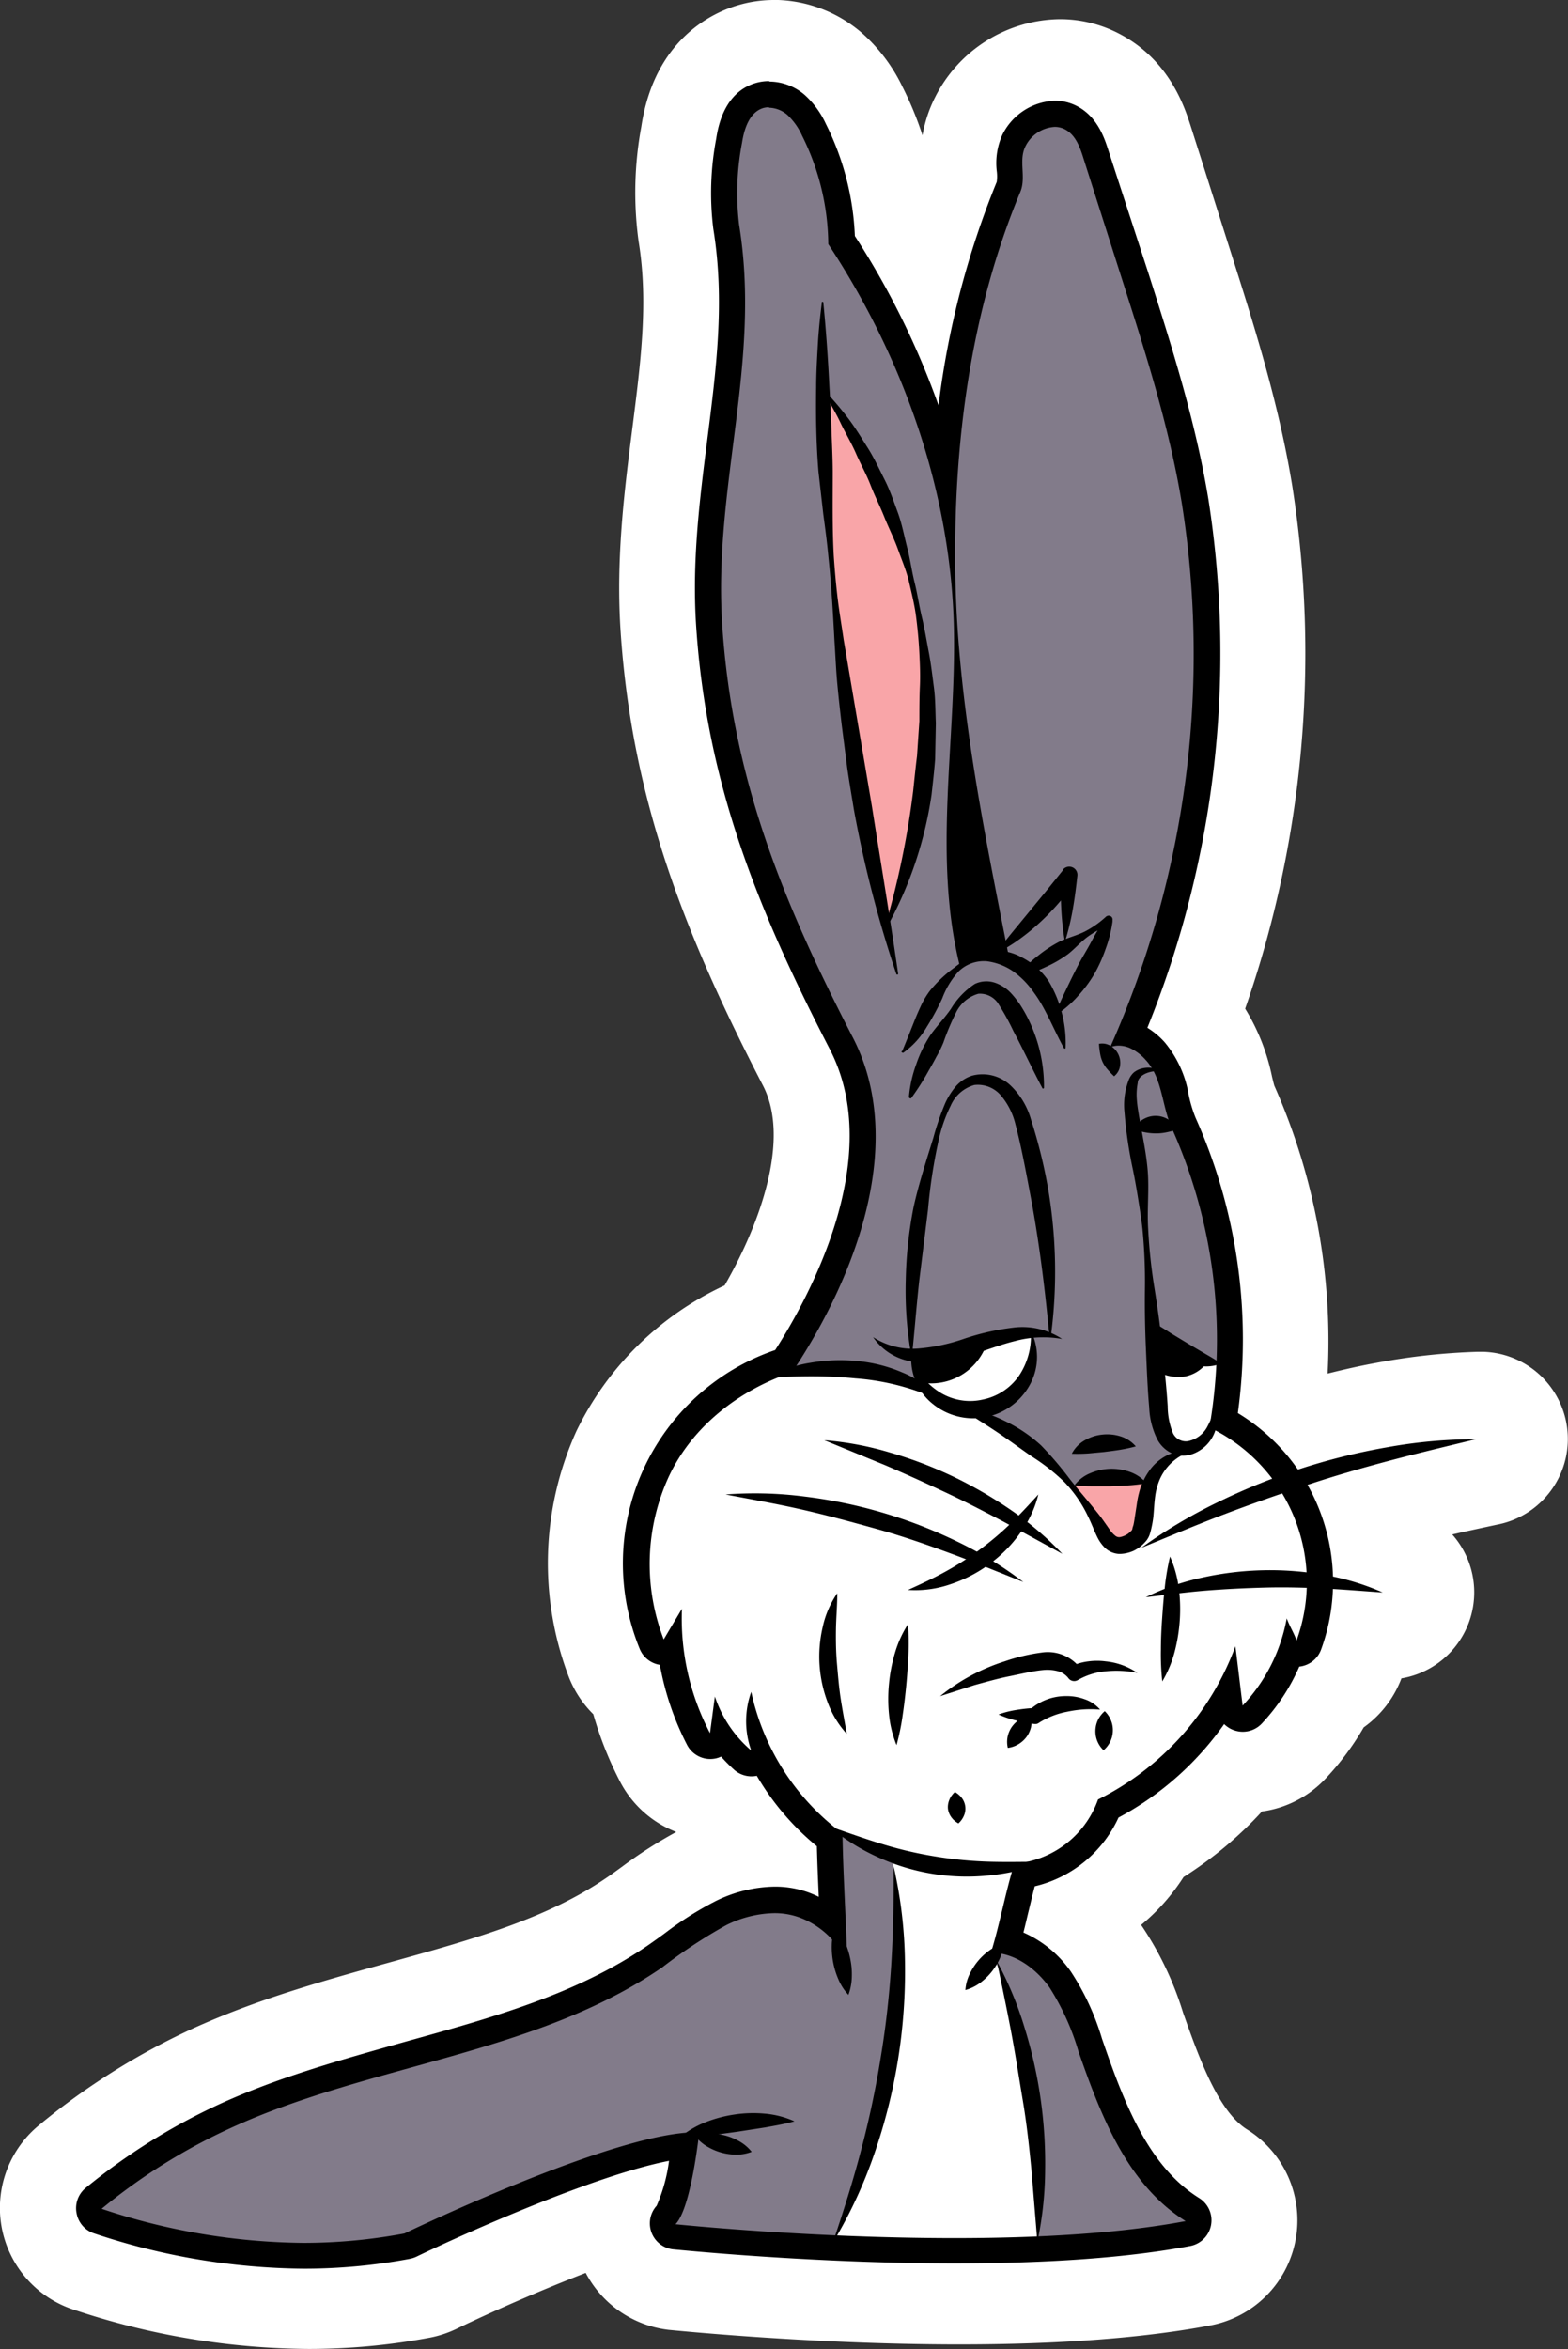 <svg xmlns="http://www.w3.org/2000/svg" viewBox="0 0 179.9 269.38"><rect x="0" y="0" width="179.9" height="269.38" fill="#333333" stroke="none"/><defs><style>.cls-1{fill:#fff;}.cls-2{fill:#827b8a;}.cls-3{fill:#f9a5a8;}</style></defs><title>bugs-bunny-surprised</title><g id="Layer_5"><path d="M89.25,279.69a81.38,81.38,0,0,1-25.39-4.26,7.26,7.26,0,0,1-2.38-12.53,74.64,74.64,0,0,1,16.39-10.25c7.14-3.28,14.62-5.36,21.85-7.36,9.79-2.72,19-5.27,26.61-10.47.61-.42,1.23-.87,1.83-1.31a43.41,43.41,0,0,1,6.43-4.06,20.51,20.51,0,0,1,7.69-2.08,34.19,34.19,0,0,1-3.51-4.38,7.27,7.27,0,0,1-3.06-1.68l-.08-.07a7.22,7.22,0,0,1-6.17-3.9,36.61,36.61,0,0,1-3.08-8.2,7.21,7.21,0,0,1-2.56-3.27,31.5,31.5,0,0,1,.74-24.33,30.69,30.69,0,0,1,15.9-14.89c3.42-5.59,10.48-19.2,5.37-29.08C137.25,121,131.29,106.12,130,87.49c-.54-7.93.39-15.22,1.29-22.27,1-7.91,2-15.38.71-23a37.51,37.51,0,0,1,.32-11.64c1.05-7,5.2-9.18,7.58-9.88a9.84,9.84,0,0,1,2.7-.38,10.57,10.57,0,0,1,6.79,2.55,14.49,14.49,0,0,1,3.49,4.67,35.61,35.61,0,0,1,3.71,13.41q2,3.21,3.79,6.54a96.75,96.75,0,0,1,4.06-12.33v-.09a12,12,0,0,1,1.1-6.3,11.18,11.18,0,0,1,9.85-6.25,9.67,9.67,0,0,1,4.6,1.14c3.89,2.05,5.11,5.89,5.64,7.53l4.51,14.18c2.7,8.47,5.49,17.23,7,26.42a118.94,118.94,0,0,1-6.09,60l.06.07a16.62,16.62,0,0,1,3.78,8,13.55,13.55,0,0,0,.53,1.85,66.94,66.94,0,0,1,5.52,33.6,28.69,28.69,0,0,1,3.46,3.16,80,80,0,0,1,8.27-2,68.3,68.3,0,0,1,10.91-1.19h.12a5,5,0,0,1,1,9.89c-3.12.67-6.46,1.39-9.69,2.21-1.66.43-3.22.85-4.7,1.28a25.22,25.22,0,0,1,.8,3.33,32.13,32.13,0,0,1,3.7,1.25,5,5,0,0,1-1.88,9.63,5.44,5.44,0,0,1-.57,0l-1.49-.17a29.14,29.14,0,0,1-.93,3.19,7.28,7.28,0,0,1-3.47,4,27.15,27.15,0,0,1-4.28,6,7.32,7.32,0,0,1-5.28,2.27c-.23,0-.45,0-.67,0a39.52,39.52,0,0,1-10.35,8.8,18.29,18.29,0,0,1-9.12,8.07,17.86,17.86,0,0,1,3.9,4,32.6,32.6,0,0,1,4.13,8.77l.15.43c2.32,6.63,4.77,12.82,9.28,15.63a7.27,7.27,0,0,1-2.5,13.31c-7.27,1.38-16.66,2.09-27.89,2.09-17,0-32.57-1.62-32.72-1.64a7.3,7.3,0,0,1-6.09-4.77,7.22,7.22,0,0,1-.35-3.44A201.47,201.47,0,0,0,104,277.9a7.62,7.62,0,0,1-1.84.6A70.55,70.55,0,0,1,89.25,279.69Z" class="cls-1" transform="translate(-53.83 -15.31)"/><path d="M142.63,25.31a5.5,5.5,0,0,1,3.55,1.36,9.53,9.53,0,0,1,2.27,3.11,30.54,30.54,0,0,1,3.24,12.75,91.78,91.78,0,0,1,10.68,22.54,100.89,100.89,0,0,1,7-28.7,4.09,4.09,0,0,0,.09-1.56A7.18,7.18,0,0,1,170,31a6.23,6.23,0,0,1,5.39-3.49,4.72,4.72,0,0,1,2.25.56c2.09,1.1,2.79,3.31,3.21,4.63L182,36.13l3.43,10.74c2.64,8.3,5.38,16.89,6.82,25.72a113.44,113.44,0,0,1-7.17,60.83,7.74,7.74,0,0,1,2.42,1.84,12.09,12.09,0,0,1,2.58,5.74,16.67,16.67,0,0,0,.82,2.71,61.36,61.36,0,0,1,4.75,34,22.37,22.37,0,0,1,7.06,6.53l1-.34a80.66,80.66,0,0,1,9.9-2.52,64.05,64.05,0,0,1,10.14-1.1c-3.32.71-6.62,1.43-9.88,2.26s-6.5,1.75-9.69,2.8l-.63.2a20.74,20.74,0,0,1,1.43,2.82,21.82,21.82,0,0,1,1.62,7.73,30.61,30.61,0,0,1,6.41,1.78c-2.15-.25-4.28-.47-6.4-.62a22.34,22.34,0,0,1-1.28,6.91,2.28,2.28,0,0,1-2.14,1.49H203a22.27,22.27,0,0,1-4.35,6.75,2.29,2.29,0,0,1-1.65.71,2.16,2.16,0,0,1-.71-.12,2.24,2.24,0,0,1-1.41-1.34,34.46,34.46,0,0,1-12.68,11.6,13.39,13.39,0,0,1-9.63,7.78c-.34,1.22-.61,2.37-.9,3.56-.22.91-.44,1.84-.69,2.81a12.17,12.17,0,0,1,5.72,4.45,28.83,28.83,0,0,1,3.47,7.52l.15.43c2.62,7.51,5.47,14.55,11.35,18.22a2.28,2.28,0,0,1-.78,4.16c-7,1.32-16,2-27,2-16.64,0-32-1.59-32.2-1.61a2.27,2.27,0,0,1-1.39-3.84c.54-.62,1.25-3.38,1.74-6.51-8.29,1.24-24.26,8.31-30.23,11.19a2.25,2.25,0,0,1-.57.19,65.11,65.11,0,0,1-12,1.11,76.66,76.66,0,0,1-23.85-4,2.28,2.28,0,0,1-.75-3.92A70.53,70.53,0,0,1,80,257.19c6.78-3.11,14.07-5.13,21.12-7.09,10.19-2.82,19.81-5.49,28.08-11.16.65-.44,1.31-.92,1.95-1.38a38.27,38.27,0,0,1,5.67-3.61,15,15,0,0,1,6.49-1.61,10.7,10.7,0,0,1,3.82.68,12.36,12.36,0,0,1,2,1v-.15c-.11-2.43-.23-4.93-.28-7.28a29.51,29.51,0,0,1-7.28-8.6,2.22,2.22,0,0,1-.94.21,2.25,2.25,0,0,1-1.53-.61,21,21,0,0,1-1.81-1.86,2.17,2.17,0,0,1-1,.44,1.87,1.87,0,0,1-.4,0,2.26,2.26,0,0,1-2-1.22,31.58,31.58,0,0,1-3.15-9.54h-.34a2.27,2.27,0,0,1-1.93-1.43,26.51,26.51,0,0,1,.62-20.41,25.91,25.91,0,0,1,14.74-12.95c3.72-5.74,13.15-22.43,6.44-35.42-8.29-16-14.05-30.35-15.26-48.12-.5-7.43.4-14.48,1.27-21.3,1.05-8.28,2.05-16.1.68-24.45a32.59,32.59,0,0,1,.34-10.09c.6-4,2.52-5.38,4-5.82a4.74,4.74,0,0,1,1.3-.18m23.54,97.56a8.31,8.31,0,0,1,1.23-.21c-.72-3.63-1.44-7.3-2.12-11a62.17,62.17,0,0,0,.89,11.2m57.55,57.39h0M142.63,15.31a14.57,14.57,0,0,0-4.1.59c-2.84.82-9.61,3.84-11.12,13.93A41.41,41.41,0,0,0,127.1,43c1.13,6.91.26,13.7-.74,21.57-.89,7-1.89,14.83-1.32,23.24,1.32,19.49,7.49,34.89,16.34,52,3.09,6-.18,15.54-4.41,22.89a35.46,35.46,0,0,0-17,16.69,36.65,36.65,0,0,0-.86,28.26,12.29,12.29,0,0,0,2.79,4.22,41.5,41.5,0,0,0,3.07,7.73,12.23,12.23,0,0,0,6.45,5.77,51.63,51.63,0,0,0-6.24,4c-.57.41-1.15.84-1.73,1.23-6.9,4.73-15.33,7.07-25.1,9.78-7.43,2.06-15.11,4.19-22.62,7.63A80.4,80.4,0,0,0,58.3,259a12.27,12.27,0,0,0,4,21.15,86.36,86.36,0,0,0,26.93,4.5,75.42,75.42,0,0,0,13.84-1.28,12.49,12.49,0,0,0,3.08-1c4-1.94,9.6-4.4,14.88-6.44a12.38,12.38,0,0,0,9.61,6.54c.16,0,16.08,1.66,33.24,1.66,11.55,0,21.24-.74,28.82-2.18a12.27,12.27,0,0,0,4.22-22.46c-3.13-1.95-5.28-7.51-7.21-13l-.15-.42a37.56,37.56,0,0,0-4.78-10l0-.06a23.47,23.47,0,0,0,4.84-5.47,44.41,44.41,0,0,0,9-7.52,12.27,12.27,0,0,0,7.25-3.72,31.59,31.59,0,0,0,4.42-5.92,12.18,12.18,0,0,0,4.33-5.62,10,10,0,0,0,5.83-16.5c1.74-.4,3.48-.77,5.15-1.13a9.79,9.79,0,0,0,3.23-1.23,9.45,9.45,0,0,0,1.67-1.25,10,10,0,0,0-6.58-17.34h-.49a74.61,74.61,0,0,0-11.68,1.27c-1.82.33-3.69.75-5.6,1.23a72.15,72.15,0,0,0-6.11-33c-.07-.22-.19-.72-.28-1.1a24.06,24.06,0,0,0-3.07-7.74A123.66,123.66,0,0,0,202.09,71c-1.56-9.55-4.41-18.49-7.16-27.13L191.5,33.09l-1.09-3.42c-.65-2-2.37-7.43-8.07-10.44a14.63,14.63,0,0,0-6.92-1.72,16.23,16.23,0,0,0-14.33,9,15.33,15.33,0,0,0-1.42,4.32,39.31,39.31,0,0,0-2.3-5.57,19.5,19.5,0,0,0-4.71-6.22,15.55,15.55,0,0,0-10-3.74Z" class="cls-1" transform="translate(-53.83 -15.31)"/><path d="M172.15,229.71l5.47-2.13,2.82-4.19L184.12,213l9.79-6.57,9.85-12.59-1.86-8.16-7-5.66-.42-8.26-.51-14-3.34-10.35-4.3-11-3.29-2.05,2-3.93c.16-.28,5.3-18.37,5.3-18.37l1.19-10V83.9s-1.74-15-2-15.34-4-15.66-4-15.66l-6.25-19.29-2.21-4-2.69-.23-4,1.66.23,3.32L168.76,41S164.81,53,164.89,53.3s-2.53,20-2.53,20l-3.72-14L150.5,43.89l-2.34-11.71L145,27.66l-3.32-1.17-3.16,2.29-1,3.8-.16,4.59s.56,6.64.56,6.87.39,7.6.39,7.91-1.58,16.13-1.58,16.13l-.95,16.29L136.58,96l1.74,8.54,5,15.62,3.4,5.57,5,10.15,1.23,6.69-.5,8.23-4,13-4.94,7.68-2.77,8.93,3.8,25.56,5.16,18.36s-.42,10.72-.27,11.27-5.84-1.74-6.16-1.74-5.77.87-6.38,1-10.3,6.56-10.3,6.56l-12.42,5.62-15.49,5.22-15.11,4.11-12.41,6.4s-6.57,5.14-6.72,5.46v.79s2.13,1.19,2.61,1.5,7.59,1.27,7.59,1.27,6.4,1.26,6.88,1.58,16-.55,16.44-.4,3.48-.82,3.8-.82,10.44-4.79,10.75-4.87,16.61-5.77,16.93-5.77l2.92.08-.58,5.06-1.55,3.16.47,1.35,16,1,23.57.82,13.68-1.5,5.45-.08,1.9-1L189,268.3s-5.85-7-6.25-7.2S178,249.24,178,249.24s-2.22-7.11-2.38-7.35-6.18-3.71-6.18-3.71l1.15-7Zm-3.69-106.39c-.12.63-.64.91-1.23,1.15-2.27.91-2.58-.61-2.78-2.58s-.68-3.66-.71-5.53c0-2.16.29-4.31.33-6.46-.06-.1-.12-.2-.19-.3-.29-.39.33-.83.62-.43l.2.31a.34.34,0,0,1,.11.17,22.74,22.74,0,0,1,3,9.14c.13.85.25,1.69.37,2.54A6.79,6.79,0,0,1,168.46,123.32Z" class="cls-2" transform="translate(-53.83 -15.31)"/><path d="M143.16,172.42s4.33-.23,4.51-.19,8.12,1.06,8.3,1,4.09,1.31,4.09,1.31l-.93-1.8,2.49-1.59,4.17-1.68s4.18-1.85,4.65-1.54a6.14,6.14,0,0,0,1.78.48l.15,1.93-1.71,4.2-3.53,2.42-1.36.52,2.13,1,4.42,2.87,3.73,3.46,2.68,3.37,3.1.63,2.61-1.83,1.38-1.53s1.14-1.91,1.22-2,2.73-2,2.56-2-2.49-2.4-2.49-2.4-.5-6.61-.47-6.58.17-2.49.17-2.49l2.57.38,5.14,1.4-.51,3.86s-.22,3.32,0,3.38,4.85,3,4.85,3,3.31,5.77,3.67,6.24,2.31,5.27,2.31,5.27l-.41,7.07s-1,2.43-1,2.67-.89.94-.89.94L200,207.83s-2,3.67-2.2,3.53-1.72.26-2,.17-.66-1.21-.66-1.21l-1.64.6s-6.54,7.53-6.9,7.76-5.31,3.09-5.31,3.09l-3.76,5.81-6.41,2.49-1.42,7.65-2,1.84.61,1.28,2.07,6.7s2,10.62,2,10.9.49,6.92.49,6.92v7.14H149.65l.15-.91s3.36-9.29,3.58-9.54,3-14.48,3-14.48l.57-9.39s-.45-7-.45-7.28-.36-3.14-.36-3.14l-5.71-2.26-2.77-1.13-4.21-4.5-2.49-3-1.25-.18-3-2.26-1.72,1L133.32,212l-1.55-5.24-.83-3.2-1.36.53s-1.48-3.32-1.72-3.91a14.61,14.61,0,0,1-.47-2.22v-5.82l.71-4.71,3.67-7,4.51-4.59Z" class="cls-1" transform="translate(-53.83 -15.31)"/><path d="M155.54,120.83c.22-.07,2.19-5.71,2.19-5.71s1.56-6.61,1.59-6.82.93-10,.93-10L160.11,93l-.76-6.47-1.45-6.13s-3-8.78-3.08-9.07-2-4-2-4l-3.29-5.47-1.15-1.42.17,9.81s.58,8.89.6,9,1.22,12.22,1.22,12.22,1.49,13.07,1.54,13.27,3,14.06,3,14.21S155.54,120.83,155.54,120.83Z" class="cls-3" transform="translate(-53.83 -15.31)"/><path d="M177.1,185.63s2-.31,2.14-.31,3.54-.53,3.61-.53l3,.64s-.51,3.27-.44,3.69a11,11,0,0,1-.61,2.38,9.21,9.21,0,0,1-1.86,1.29,12.45,12.45,0,0,1-1.67-.42l-.67-.87s-1.61-3-1.68-3.11-2-2.58-2-2.58Z" class="cls-3" transform="translate(-53.83 -15.31)"/><path d="M189.62,173.17a4.1,4.1,0,0,0,2.67-1.59,12.09,12.09,0,0,1-5.91-3.82c0,.74,0,1.49,0,2.23a6.39,6.39,0,0,0,0,2.14C186.88,173.1,188.73,173.29,189.62,173.17Z" transform="translate(-53.83 -15.31)"/><path d="M159.9,173.89a6.74,6.74,0,0,0,7.23-4.78,19.36,19.36,0,0,1-8.83,1.74A9.56,9.56,0,0,0,159.9,173.89Z" transform="translate(-53.83 -15.31)"/><path d="M157.35,135.82c.5-1.2.94-2.31,1.4-3.47.23-.58.48-1.15.75-1.73a9.49,9.49,0,0,1,1-1.68,14.82,14.82,0,0,1,2.88-2.72,9.11,9.11,0,0,1,3.57-1.79,6,6,0,0,1,4.12.66,8.25,8.25,0,0,1,3.11,2.78,13.91,13.91,0,0,1,1.91,7.58.1.1,0,0,1-.1.1.11.11,0,0,1-.09-.05c-1.25-2.28-2.12-4.61-3.48-6.42a9.85,9.85,0,0,0-2.32-2.37,6.78,6.78,0,0,0-3.07-1.18,4.15,4.15,0,0,0-3.23,1.18,9.58,9.58,0,0,0-1.87,3.09,29,29,0,0,1-1.77,3.26A9.54,9.54,0,0,1,157.5,136a.1.1,0,0,1-.14,0A.09.09,0,0,1,157.35,135.82Z" transform="translate(-53.83 -15.31)"/><path d="M158.11,141.09a14.56,14.56,0,0,1,.83-3.72,14.77,14.77,0,0,1,1.65-3.39c.71-1,1.63-1.95,2.35-3a8.82,8.82,0,0,1,2.74-2.85A3.09,3.09,0,0,1,168,128a4.54,4.54,0,0,1,1.88,1.25,10.39,10.39,0,0,1,1.23,1.65,15.18,15.18,0,0,1,.9,1.69,17.39,17.39,0,0,1,1.6,7.44.1.1,0,0,1-.1.1.09.09,0,0,1-.09-.06c-1.19-2.25-2.2-4.43-3.33-6.55a26.78,26.78,0,0,0-1.65-3,2.49,2.49,0,0,0-2.37-1.26,4.11,4.11,0,0,0-2.56,2.17,28.45,28.45,0,0,0-1.44,3.42,13.87,13.87,0,0,1-.81,1.64c-.28.54-.58,1.07-.89,1.6a28.57,28.57,0,0,1-2,3.14.11.11,0,0,1-.15,0A.15.15,0,0,1,158.11,141.09Z" transform="translate(-53.83 -15.31)"/><path d="M179.92,135a1.85,1.85,0,0,1,1.37.26,2.27,2.27,0,0,1,1.05,2.24,1.83,1.83,0,0,1-.69,1.22,10.38,10.38,0,0,1-.85-.9,3.86,3.86,0,0,1-.47-.75,3.68,3.68,0,0,1-.26-.83A9.11,9.11,0,0,1,179.92,135Z" transform="translate(-53.83 -15.31)"/><path d="M168.06,124.65c.63-.86,1.28-1.66,1.93-2.46l1.95-2.37,1.93-2.35,1.9-2.36,0-.07a.94.94,0,0,1,1.67.69c-.14,1.27-.3,2.54-.52,3.8a29.68,29.68,0,0,1-.91,3.78,31.84,31.84,0,0,1-.42-3.86c-.07-1.28-.07-2.56,0-3.84l1.72.63a29.22,29.22,0,0,1-1.92,2.51,27.46,27.46,0,0,1-2.18,2.27,24.71,24.71,0,0,1-2.44,2A18,18,0,0,1,168.06,124.65Z" transform="translate(-53.83 -15.31)"/><path d="M170.77,127a12.94,12.94,0,0,1,2.19-2.13,14.57,14.57,0,0,1,2.49-1.62c.91-.42,1.92-.67,2.81-1.11a11,11,0,0,0,2.44-1.7.47.47,0,0,1,.66,0,.45.45,0,0,1,.11.38l0,.18a14.89,14.89,0,0,1-.78,3.09,17.49,17.49,0,0,1-1.3,2.9,15.64,15.64,0,0,1-1.9,2.55,12.51,12.51,0,0,1-2.42,2.1.12.12,0,0,1-.15,0,.13.13,0,0,1,0-.09c.38-1,.83-1.94,1.27-2.86s.88-1.82,1.34-2.71,1-1.73,1.47-2.62,1-1.76,1.52-2.65l.74.59a11.6,11.6,0,0,0-2.62,1.41c-.8.59-1.48,1.38-2.27,2a14.07,14.07,0,0,1-2.58,1.49,13.38,13.38,0,0,1-2.88,1,.11.11,0,0,1-.13-.09A.11.11,0,0,1,170.77,127Z" transform="translate(-53.83 -15.31)"/><path d="M148.29,50c.32,3.24.54,6.47.7,9.69.1,1.61.17,3.23.23,4.84s.14,3.22.15,4.83c0,3.23-.06,6.48.12,9.7.11,1.62.25,3.23.44,4.83s.47,3.2.7,4.8l3.24,19.09c1,6.37,2.08,12.73,3,19.17,0,.06,0,.11-.09.11a.1.1,0,0,1-.11-.06,134.79,134.79,0,0,1-4.87-18.85c-.26-1.6-.54-3.2-.77-4.81l-.62-4.83c-.19-1.61-.37-3.22-.52-4.84s-.21-3.24-.32-4.86c-.17-3.24-.36-6.47-.7-9.69-.15-1.62-.36-3.22-.58-4.83l-.55-4.84c-.27-3.24-.32-6.49-.27-9.73,0-1.62.1-3.24.19-4.87s.26-3.23.46-4.85c0-.06,0-.09.11-.09A.12.12,0,0,1,148.29,50Z" transform="translate(-53.83 -15.31)"/><path d="M154,168.63a8.31,8.31,0,0,0,5.14,1.31,21.14,21.14,0,0,0,5.24-1.1,27.86,27.86,0,0,1,5.63-1.29,8.28,8.28,0,0,1,5.68,1.29,12.42,12.42,0,0,0-5.44.25c-1.75.43-3.45,1.12-5.29,1.67a14.63,14.63,0,0,1-5.89.74A6.66,6.66,0,0,1,154,168.63Z" transform="translate(-53.83 -15.31)"/><path d="M186.63,138.13c-1.07,0-2.24.51-2.27,1.37a7.26,7.26,0,0,0-.12,1.55,13.26,13.26,0,0,0,.17,1.59c.33,2.18.87,4.39,1.08,6.7s-.07,4.6.07,6.88a62.11,62.11,0,0,0,.72,6.78c.36,2.25.68,4.5.9,6.76s.48,4.52.62,6.79a8.32,8.32,0,0,0,.54,2.93,1.63,1.63,0,0,0,1.78,1.08,3.21,3.21,0,0,0,2.2-1.61,12.62,12.62,0,0,0,1.17-3.09.09.09,0,0,1,.12-.07.09.09,0,0,1,.08.09,10.17,10.17,0,0,1-.44,3.51,4.29,4.29,0,0,1-2.77,2.7,3.2,3.2,0,0,1-2.25-.16,3.66,3.66,0,0,1-1.61-1.55,9,9,0,0,1-.94-3.67c-.2-2.27-.28-4.54-.38-6.81s-.14-4.54-.11-6.82a62,62,0,0,0-.28-6.82c-.12-1.13-.3-2.25-.48-3.38s-.37-2.22-.59-3.32a50.62,50.62,0,0,1-1-6.77,8,8,0,0,1,.48-3.62,2.3,2.3,0,0,1,.6-.89,2.5,2.5,0,0,1,.91-.45,3,3,0,0,1,1.82.1.1.1,0,0,1,.06.13.12.12,0,0,1-.1.07Z" transform="translate(-53.83 -15.31)"/><path d="M158.31,170.31a42.6,42.6,0,0,1-.56-8.29,47.88,47.88,0,0,1,.89-8.27c.6-2.72,1.47-5.36,2.28-8a31.28,31.28,0,0,1,1.36-3.95,8.37,8.37,0,0,1,1.15-1.85,4.19,4.19,0,0,1,1.9-1.29,4.67,4.67,0,0,1,4.46,1.13,8.68,8.68,0,0,1,2.32,3.86,58.39,58.39,0,0,1,2,8.13,56.69,56.69,0,0,1,.31,16.6.11.11,0,0,1-.12.09.09.09,0,0,1-.08-.09c-.52-5.5-1.19-10.9-2.21-16.23-.5-2.65-1-5.36-1.68-7.94a8,8,0,0,0-1.64-3.26,3.46,3.46,0,0,0-3.07-1.23,4.21,4.21,0,0,0-2.72,2.38,17,17,0,0,0-1.35,3.82,61.68,61.68,0,0,0-1.25,8.1l-1,8.1c-.3,2.71-.51,5.43-.79,8.19a.1.1,0,0,1-.11.09A.12.12,0,0,1,158.31,170.31Z" transform="translate(-53.83 -15.31)"/><path d="M184,144.84a2.12,2.12,0,0,1,1-1.19,2.79,2.79,0,0,1,2.83,0,2.13,2.13,0,0,1,1,1.18,8.66,8.66,0,0,1-1.34.35,5.69,5.69,0,0,1-1.06.09,6.69,6.69,0,0,1-1.06-.09A9.59,9.59,0,0,1,184,144.84Z" transform="translate(-53.83 -15.31)"/><path d="M186.21,167c.78.42,1.41.83,2,1.21l1.85,1.12,1.86,1.1c.64.38,1.31.74,2,1.24a4.81,4.81,0,0,1-2.54.25,6.62,6.62,0,0,1-2.39-.87,6.53,6.53,0,0,1-1.89-1.7A4.79,4.79,0,0,1,186.21,167Z" transform="translate(-53.83 -15.31)"/><path d="M158.38,170.9a8,8,0,0,0,3.41,4.14,6.58,6.58,0,0,0,4.84.74,6.66,6.66,0,0,0,4.09-2.69,8.15,8.15,0,0,0,1.37-5.19,6.61,6.61,0,0,1,0,6,7.39,7.39,0,0,1-11.18,2.44A6.56,6.56,0,0,1,158.38,170.9Z" transform="translate(-53.83 -15.31)"/><path d="M176.8,182a3.74,3.74,0,0,1,1.47-1.53,5,5,0,0,1,2-.66,5.11,5.11,0,0,1,2.09.19,3.76,3.76,0,0,1,1.78,1.16,18.83,18.83,0,0,1-1.93.41c-.59.09-1.15.16-1.71.23l-1.71.16A17.68,17.68,0,0,1,176.8,182Z" transform="translate(-53.83 -15.31)"/><path d="M184.77,192.79a58.45,58.45,0,0,1,8.78-5.23,72.53,72.53,0,0,1,19.43-6.3,57.1,57.1,0,0,1,10.18-.92c-3.31.8-6.59,1.58-9.84,2.44s-6.47,1.79-9.66,2.85-6.34,2.16-9.49,3.36S187.93,191.5,184.77,192.79Z" transform="translate(-53.83 -15.31)"/><path d="M185.29,198.45a27.86,27.86,0,0,1,6.58-2.27,35.85,35.85,0,0,1,6.94-.82,35.28,35.28,0,0,1,7,.55,27.67,27.67,0,0,1,6.66,2c-2.32-.16-4.58-.35-6.84-.46s-4.5-.16-6.75-.1-4.48.17-6.73.35S187.61,198.19,185.29,198.45Z" transform="translate(-53.83 -15.31)"/><path d="M148.4,180.45a36.14,36.14,0,0,1,7.56,1.42,47.54,47.54,0,0,1,7.21,2.74,49.81,49.81,0,0,1,6.68,3.87,36.8,36.8,0,0,1,5.87,5L169,189.81c-2.22-1.17-4.45-2.33-6.72-3.39s-4.55-2.1-6.86-3.09Z" transform="translate(-53.83 -15.31)"/><path d="M137.08,186.67a44.29,44.29,0,0,1,9.06.24A55.34,55.34,0,0,1,163.5,192a43.59,43.59,0,0,1,7.74,4.71c-2.81-1.12-5.56-2.25-8.35-3.28s-5.59-2-8.43-2.79-5.7-1.57-8.59-2.23S140.05,187.24,137.08,186.67Z" transform="translate(-53.83 -15.31)"/><path d="M158,201.56a26.45,26.45,0,0,1,.05,3.55q-.08,1.72-.24,3.42c-.11,1.13-.24,2.27-.41,3.41a26.4,26.4,0,0,1-.71,3.47,12.37,12.37,0,0,1-.86-3.5,17.75,17.75,0,0,1,0-3.57,18.2,18.2,0,0,1,.68-3.5A12.6,12.6,0,0,1,158,201.56Z" transform="translate(-53.83 -15.31)"/><path d="M149.89,198c0,1.44-.13,2.78-.15,4.12s0,2.65.12,4,.22,2.62.42,3.94.46,2.64.7,4.06a11,11,0,0,1-2.21-3.66,14.8,14.8,0,0,1-.57-8.5A10.91,10.91,0,0,1,149.89,198Z" transform="translate(-53.83 -15.31)"/><path d="M161.69,209.8a22.56,22.56,0,0,1,7.43-4,21.54,21.54,0,0,1,4.21-1,4.68,4.68,0,0,1,4.51,1.88l-1.14-.29a6.46,6.46,0,0,1,2-.58,7.52,7.52,0,0,1,2,0,7.77,7.77,0,0,1,3.62,1.32,12.11,12.11,0,0,0-3.63-.18,7.76,7.76,0,0,0-3.19,1,.82.82,0,0,1-1.07-.19l-.07-.09a2.27,2.27,0,0,0-1.22-.75,4.79,4.79,0,0,0-1.67-.11c-1.21.12-2.6.46-3.89.72s-2.63.64-3.94,1Z" transform="translate(-53.83 -15.31)"/><path d="M168.39,211.9a11.05,11.05,0,0,1,2.11-.53,18.69,18.69,0,0,1,2.1-.22l-.62.21a6.23,6.23,0,0,1,4.14-1.57,5.86,5.86,0,0,1,2.15.36,4,4,0,0,1,1.77,1.19,12.64,12.64,0,0,0-3.75.24,9.25,9.25,0,0,0-3.14,1.2l-.17.11a.67.67,0,0,1-.45.1,16.55,16.55,0,0,1-2.08-.39A11.65,11.65,0,0,1,168.39,211.9Z" transform="translate(-53.83 -15.31)"/><path d="M187.18,208.11a28.4,28.4,0,0,1-.16-3.65c0-1.19.06-2.37.14-3.54s.17-2.34.3-3.53a27.93,27.93,0,0,1,.61-3.6,13.08,13.08,0,0,1,1,3.59,18.65,18.65,0,0,1,.12,3.66,19.47,19.47,0,0,1-.58,3.63A13.21,13.21,0,0,1,187.18,208.11Z" transform="translate(-53.83 -15.31)"/><path d="M158,197.62c1.51-.68,2.92-1.34,4.28-2.09a34.34,34.34,0,0,0,3.87-2.47,35.24,35.24,0,0,0,3.52-2.95c1.12-1.07,2.18-2.22,3.29-3.44a12.29,12.29,0,0,1-2.11,4.46,15.56,15.56,0,0,1-3.52,3.54,15.94,15.94,0,0,1-4.43,2.29A12.41,12.41,0,0,1,158,197.62Z" transform="translate(-53.83 -15.31)"/><path d="M169.46,215.73a3,3,0,0,1,0-1.39,3.13,3.13,0,0,1,.49-1.06,3.46,3.46,0,0,1,.85-.81,3.2,3.2,0,0,1,1.31-.47,2.89,2.89,0,0,1,0,1.39,3.13,3.13,0,0,1-.49,1.06,3.25,3.25,0,0,1-.85.8A3.12,3.12,0,0,1,169.46,215.73Z" transform="translate(-53.83 -15.31)"/><path d="M180.44,216a3,3,0,0,1-.93-2.27,3,3,0,0,1,1.07-2.21,3,3,0,0,1,.75,1.15,2.92,2.92,0,0,1,.18,1.12,3,3,0,0,1-1.07,2.21Z" transform="translate(-53.83 -15.31)"/><path d="M163.39,220.79a2.59,2.59,0,0,1,.88.81,2.08,2.08,0,0,1,.31.87,2,2,0,0,1-.11.92,2.53,2.53,0,0,1-.68,1,2.42,2.42,0,0,1-.88-.81,2.1,2.1,0,0,1-.32-.87,2.13,2.13,0,0,1,.12-.92A2.36,2.36,0,0,1,163.39,220.79Z" transform="translate(-53.83 -15.31)"/><path d="M148.92,224.7c2.07.71,4.08,1.44,6.1,2.05a45.22,45.22,0,0,0,6.12,1.43,46.25,46.25,0,0,0,6.25.6c2.11.06,4.24,0,6.43,0a23.19,23.19,0,0,1-6.38,1.56,24.53,24.53,0,0,1-13-2.13A23.57,23.57,0,0,1,148.92,224.7Z" transform="translate(-53.83 -15.31)"/><path d="M164.59,243.5a4.88,4.88,0,0,1,.49-1.83,7,7,0,0,1,2.19-2.66,5.09,5.09,0,0,1,1.7-.83,5.14,5.14,0,0,1-.49,1.83,7.17,7.17,0,0,1-2.19,2.66A5.29,5.29,0,0,1,164.59,243.5Z" transform="translate(-53.83 -15.31)"/><path d="M149.65,236.28a6.58,6.58,0,0,1,1.15,1.78,9.28,9.28,0,0,1,.59,1.9,8.6,8.6,0,0,1,.17,2,6.36,6.36,0,0,1-.39,2.09,6.14,6.14,0,0,1-1.15-1.78,9.25,9.25,0,0,1-.76-3.88A6.1,6.1,0,0,1,149.65,236.28Z" transform="translate(-53.83 -15.31)"/><path d="M131.73,260.48a10.68,10.68,0,0,1,3-1.81,15.11,15.11,0,0,1,3.37-.9,14.47,14.47,0,0,1,3.48-.1,10.48,10.48,0,0,1,3.4.88c-1.15.32-2.26.5-3.35.7l-3.24.5-3.26.44A33.07,33.07,0,0,1,131.73,260.48Z" transform="translate(-53.83 -15.31)"/><path d="M149.38,272.47c1.19-3.52,2.3-7,3.23-10.56a109,109,0,0,0,2.27-10.71c.6-3.59,1-7.23,1.22-10.88s.28-7.32.26-11a52.08,52.08,0,0,1,1.3,11.07,63.75,63.75,0,0,1-3.56,22A53.1,53.1,0,0,1,149.38,272.47Z" transform="translate(-53.83 -15.31)"/><path d="M168.2,240.18a40.45,40.45,0,0,1,3.18,7.63,52.26,52.26,0,0,1,2.36,16.35,40.39,40.39,0,0,1-.89,8.21l-.67-8.15c-.26-2.7-.55-5.38-1-8.05s-.85-5.32-1.36-8S168.76,242.88,168.2,240.18Z" transform="translate(-53.83 -15.31)"/><path d="M133.62,260.27a5.09,5.09,0,0,1,1.82-.31,6.72,6.72,0,0,1,3.23.89,4.85,4.85,0,0,1,1.4,1.2,4.9,4.9,0,0,1-1.82.32,6.58,6.58,0,0,1-3.23-.9A4.85,4.85,0,0,1,133.62,260.27Z" transform="translate(-53.83 -15.31)"/><path d="M177.1,185.63a4.32,4.32,0,0,1,1.85-1.41,6.24,6.24,0,0,1,4.5-.14,4.5,4.5,0,0,1,1.93,1.31,21,21,0,0,1-2.17.25l-2,.09-2,0A21.81,21.81,0,0,1,177.1,185.63Z" transform="translate(-53.83 -15.31)"/><path d="M141.82,173.29a15,15,0,0,1,5-1.72,19.81,19.81,0,0,1,5.33-.2,17.07,17.07,0,0,1,5.2,1.31,10.34,10.34,0,0,1,4.27,3.18,27.67,27.67,0,0,0-9.66-2.5c-1.65-.16-3.32-.24-5-.24S143.58,173.19,141.82,173.29Z" transform="translate(-53.83 -15.31)"/><path d="M164.29,176.75a15.58,15.58,0,0,1,4.79,1.48,17.09,17.09,0,0,1,4.18,2.8,39.06,39.06,0,0,1,3.26,3.81c1,1.28,2.11,2.53,3.15,3.84.27.33.52.66.76,1s.49.69.7,1a3.36,3.36,0,0,0,.65.72.72.72,0,0,0,.51.17,2.35,2.35,0,0,0,1.37-.77.39.39,0,0,0,.09-.18c0-.12.09-.32.13-.48.08-.36.13-.74.19-1.13l.18-1.17a10.6,10.6,0,0,1,.25-1.3,7.46,7.46,0,0,1,1.12-2.49,5.53,5.53,0,0,1,2-1.81,5.29,5.29,0,0,1,2.52-.61.11.11,0,0,1,.1.1.13.13,0,0,1-.06.1,5.85,5.85,0,0,0-3.24,3,7.3,7.3,0,0,0-.58,2.08c-.05.37-.08.7-.11,1.12s-.06.83-.1,1.26a12.53,12.53,0,0,1-.23,1.29,6.22,6.22,0,0,1-.19.7,2.38,2.38,0,0,1-.53.86,4.2,4.2,0,0,1-1.33,1,4.06,4.06,0,0,1-1.62.35,2.55,2.55,0,0,1-1.69-.74,4.51,4.51,0,0,1-.85-1.22c-.39-.8-.63-1.5-1-2.24a14.85,14.85,0,0,0-2.72-4,22.65,22.65,0,0,0-3.82-3c-1.31-.91-2.57-1.85-3.9-2.74s-2.69-1.73-4.09-2.64a.11.11,0,0,1,0-.15A.1.1,0,0,1,164.29,176.75Z" transform="translate(-53.83 -15.31)"/><path d="M148.49,60.14c.92,1,1.79,2,2.64,3.12s1.53,2.26,2.26,3.41,1.3,2.4,1.92,3.62,1.06,2.52,1.53,3.8.72,2.64,1.07,4,.52,2.67.85,4,.52,2.66.84,4,.53,2.65.79,4,.41,2.69.59,4.05.16,2.72.22,4.09l-.08,4.1c-.1,1.37-.26,2.73-.41,4.09a44.6,44.6,0,0,1-5.25,15.43.1.1,0,0,1-.14,0,.08.08,0,0,1,0-.11A97.51,97.51,0,0,0,158.6,106c.14-1.32.27-2.64.44-4l.27-4c0-1.33,0-2.66.06-4s0-2.66-.07-4-.2-2.67-.37-4-.5-2.63-.8-3.93-.84-2.56-1.29-3.81-1.07-2.46-1.56-3.69-1.1-2.42-1.58-3.66-1.14-2.4-1.67-3.62-1.23-2.36-1.8-3.57-1.3-2.34-1.9-3.57h0a.09.09,0,0,1,0-.13A.1.1,0,0,1,148.49,60.14Z" transform="translate(-53.83 -15.31)"/><path d="M142.07,27.66a3.34,3.34,0,0,1,2.09.82,7.43,7.43,0,0,1,1.7,2.4,28.22,28.22,0,0,1,3,12.42c8.58,13,14.06,28.39,14.41,43.93.29,13.06-2.47,26.38.73,39.05a5.3,5.3,0,0,1,3.64-1.31,5.43,5.43,0,0,1,2,.36c-2.87-14.57-6-29.56-6.21-44.41s1.75-29.89,7.46-43.6c.71-1.7-.23-3.59.59-5.23a4,4,0,0,1,3.36-2.23,2.52,2.52,0,0,1,1.19.29c1.19.63,1.7,2,2.11,3.32q2.26,7.08,4.52,14.17C185.34,56,188,64.38,189.42,73a110.79,110.79,0,0,1-8.22,62.4,2.5,2.5,0,0,1,1-.19,3.24,3.24,0,0,1,1.26.27,5.53,5.53,0,0,1,1.82,1.37c1.93,2.07,1.83,5.24,3,7.83a59.27,59.27,0,0,1,4.31,34.3,19.65,19.65,0,0,1,10,24.43c-.33-.91-.8-1.63-1.13-2.53a19.76,19.76,0,0,1-5.06,10c-.26-2.08-.57-4.72-.83-6.8a32,32,0,0,1-15.76,17.57,11.1,11.1,0,0,1-9.61,7.36c-1.11,3.69-1.56,6.51-2.67,10.2,2.71,0,5.15,1.81,6.72,4a28.69,28.69,0,0,1,3.33,7.37c2.6,7.43,5.61,15.23,12.28,19.41-7.77,1.47-17.37,1.95-26.53,1.95-16.72,0-32-1.59-32-1.59,1.82-1.85,2.72-10.54,2.72-10.54h-.41c-9.4,0-33.41,11.6-33.41,11.6a62.83,62.83,0,0,1-11.59,1.08,74.69,74.69,0,0,1-23.15-3.91,67.36,67.36,0,0,1,14.8-9.26c16.07-7.37,35-8.44,49.54-18.44a58,58,0,0,1,7.33-4.83,12.91,12.91,0,0,1,5.49-1.37,8.29,8.29,0,0,1,3,.53c2.77,1.06,5.24,3.55,5.42,6.47v.52a4.51,4.51,0,0,0,0-.52c-.09-5.15-.51-11-.58-16.14a27.39,27.39,0,0,1-10.47-16.23,9.94,9.94,0,0,0,0,6.72,13.92,13.92,0,0,1-4.17-6.19c-.19,1.4-.37,2.8-.56,4.2a28.25,28.25,0,0,1-3.22-14.26c-.72,1.21-1.37,2.29-2.09,3.51a24,24,0,0,1,.56-18.62c2.69-5.79,8.12-10,14.16-12,7.44-11.14,13.12-26.45,7-38.35-8.06-15.59-13.83-29.72-15-47.23-1.08-16,4.51-30.15,1.93-46a30.55,30.55,0,0,1,.33-9.39c.25-1.62.85-3.51,2.43-4a2.5,2.5,0,0,1,.66-.09m0-3a5.38,5.38,0,0,0-1.5.21c-1.72.5-3.9,2-4.55,6.41a33.25,33.25,0,0,0-.33,10.32c1.34,8.24.35,16-.7,24.24-.87,6.85-1.77,13.93-1.26,21.44,1.21,17.89,7,32.29,15.33,48.4,6.46,12.5-2.53,28.66-6.27,34.48a25.86,25.86,0,0,0-15.56,34.23,3,3,0,0,0,2.33,1.87,32.57,32.57,0,0,0,3.12,9.18,3,3,0,0,0,3.18,1.57,2.76,2.76,0,0,0,.72-.23c.45.5.94,1,1.46,1.47a3,3,0,0,0,2.64.73,30,30,0,0,0,6.89,8.08c.05,1.89.13,3.86.22,5.8-.34-.17-.68-.31-1-.44a11.27,11.27,0,0,0-4.08-.73,15.74,15.74,0,0,0-6.8,1.68,38.55,38.55,0,0,0-5.79,3.67c-.64.47-1.28.93-1.93,1.38-8.17,5.6-17.73,8.25-27.86,11.06-7.08,2-14.4,4-21.23,7.12a71.14,71.14,0,0,0-15.46,9.67,3,3,0,0,0-1,2.88,3,3,0,0,0,2,2.3,77.55,77.55,0,0,0,24.08,4.05,65.84,65.84,0,0,0,12.14-1.13,3.28,3.28,0,0,0,.75-.24c5.71-2.76,20.63-9.39,29-11a18.94,18.94,0,0,1-1.42,5.15,3,3,0,0,0,1.88,5c.15,0,15.59,1.61,32.27,1.61,11,0,20.08-.67,27.09-2a3,3,0,0,0,1-5.49c-5.67-3.55-8.46-10.47-11-17.85l-.15-.43a28.89,28.89,0,0,0-3.57-7.69,13,13,0,0,0-5.44-4.48c.19-.75.36-1.48.53-2.19.25-1,.49-2.06.77-3.11a14.15,14.15,0,0,0,9.61-7.88A35,35,0,0,0,194.28,213a3,3,0,0,0,1.2.73,3,3,0,0,0,.93.15,3,3,0,0,0,2.18-.93,22.93,22.93,0,0,0,4.31-6.54,3,3,0,0,0,2.52-2,22.62,22.62,0,0,0-9.57-27.07A62.16,62.16,0,0,0,191,143.48a15.18,15.18,0,0,1-.78-2.58,12.67,12.67,0,0,0-2.75-6.06,9,9,0,0,0-2-1.68,114.25,114.25,0,0,0,7-60.61c-1.46-8.89-4.2-17.5-6.85-25.82L181,32.56c-.43-1.34-1.22-3.82-3.56-5.06a5.47,5.47,0,0,0-2.6-.64,7,7,0,0,0-6,3.89,7.87,7.87,0,0,0-.65,4.17,4.69,4.69,0,0,1,0,1.24,99.88,99.88,0,0,0-6.68,25.64,93.11,93.11,0,0,0-9.6-19.43,31.5,31.5,0,0,0-3.32-12.84,10.27,10.27,0,0,0-2.44-3.34,6.27,6.27,0,0,0-4-1.53Z" transform="translate(-53.83 -15.31)"/></g></svg>